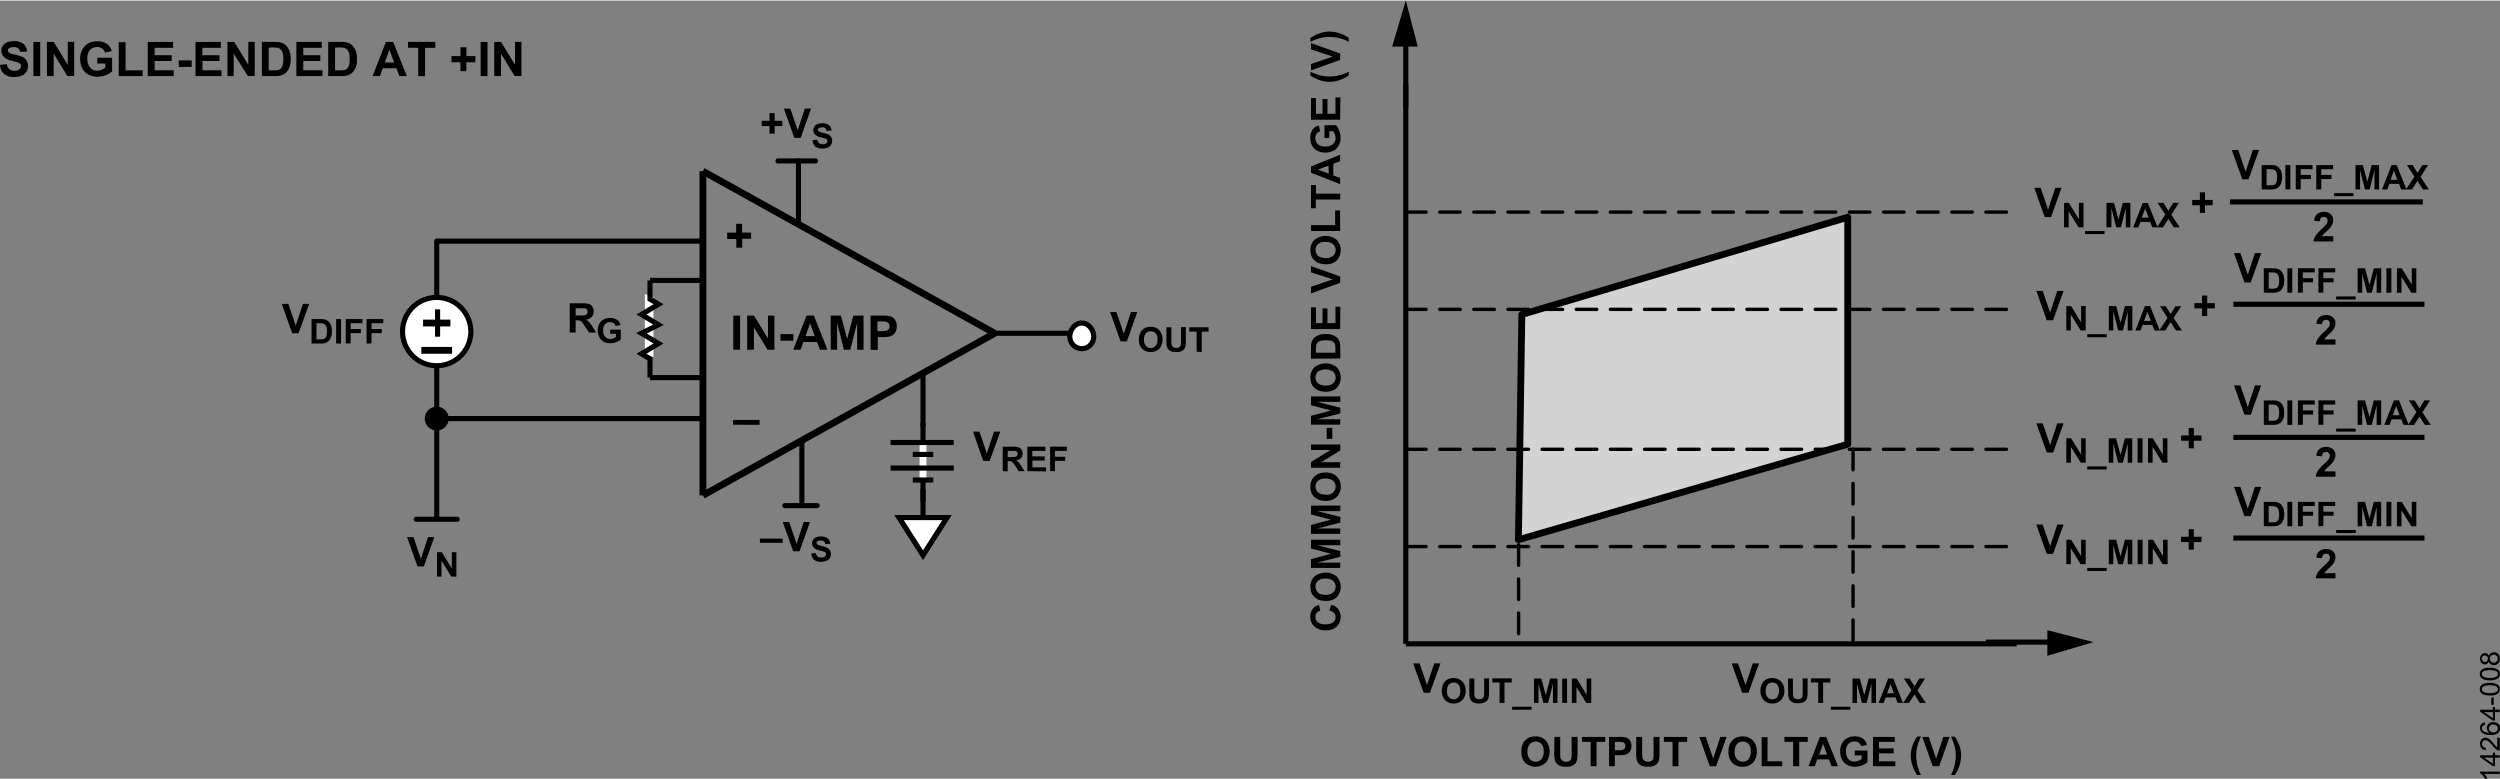 <svg id="f6f31cb8-1eb9-4bf1-bf28-1af71bb3d678" data-name="baca9add-79f8-4b9a-9e2a-f5fd8dea746a" xmlns="http://www.w3.org/2000/svg" width="10.17in" height="3.17in" viewBox="0 0 732.27 227.93"><rect x="0" y="0" width="732.27" height="227.93" fill="#808080" stroke="none"/><title>14264-008</title><polygon points="541.22 129.95 444.76 157.94 445.76 91.96 541.22 63.47 541.22 129.95 541.22 129.95" fill="#d3d3d3" stroke="#000" stroke-linecap="round" stroke-linejoin="round" stroke-width="2"/><path d="M288,135,285,126.42h1.88l2.17,6.36,2.11-6.36H293L289.88,135Z" transform="translate(0 -0.16)"/><path d="M293.7,138v-7.16h3a5.54,5.54,0,0,1,1.67.2,1.68,1.68,0,0,1,.83.68,2,2,0,0,1,.31,1.13,1.89,1.89,0,0,1-.47,1.33,2.27,2.27,0,0,1-1.42.66,4.15,4.15,0,0,1,.78.6,9.45,9.45,0,0,1,.82,1.17l.88,1.39h-1.73l-1-1.56a12.52,12.52,0,0,0-.76-1,1.28,1.28,0,0,0-.43-.3,2.6,2.6,0,0,0-.73-.08h-.29v3Zm1.45-4.13h1.06a5.69,5.69,0,0,0,1.3-.09.82.82,0,0,0,.41-.3.94.94,0,0,0,.15-.54.87.87,0,0,0-.2-.58.88.88,0,0,0-.5-.27,9.37,9.37,0,0,0-1.06,0h-1.12Z" transform="translate(0 -0.16)"/><path d="M300.92,138v-7.16h5.29v1.25h-3.84v1.59H306v1.21h-3.59v2h4v1.2Z" transform="translate(0 -0.16)"/><path d="M307.59,138v-7.16h4.9v1.25H309v1.7h3V135h-3v3Z" transform="translate(0 -0.16)"/><path d="M225.4,39.14V36.93h-2.3V35.39h2.3V33.14h1.5v2.24h2.26v1.54H226.9v2.22Z" transform="translate(0 -0.16)"/><path d="M232.67,40.4l-3.06-8.59h1.88l2.16,6.33,2.1-6.35h1.84l-3.07,8.59Z" transform="translate(0 -0.16)"/><path d="M238,41.07l1.4-.14a1.77,1.77,0,0,0,.52,1,1.58,1.58,0,0,0,1,.33A1.66,1.66,0,0,0,242,42a.9.9,0,0,0,.35-.69.69.69,0,0,0-.15-.44,1.15,1.15,0,0,0-.52-.31c-.17-.06-.55-.16-1.16-.31a4,4,0,0,1-1.63-.71,1.85,1.85,0,0,1-.34-2.46,2,2,0,0,1,.89-.73,3.77,3.77,0,0,1,1.41-.24,3,3,0,0,1,2,.59,2.1,2.1,0,0,1,.71,1.57l-1.44.07a1.26,1.26,0,0,0-.4-.8,1.48,1.48,0,0,0-.92-.24,1.69,1.69,0,0,0-1,.26.52.52,0,0,0-.23.44.58.58,0,0,0,.21.44,3.93,3.93,0,0,0,1.33.48,7.12,7.12,0,0,1,1.56.51,2,2,0,0,1,.79.73,2.18,2.18,0,0,1,.29,1.14,2,2,0,0,1-.35,1.15,2,2,0,0,1-1,.8,4,4,0,0,1-1.56.26,3.12,3.12,0,0,1-2.08-.62A2.72,2.72,0,0,1,238,41.07Z" transform="translate(0 -0.16)"/><path d="M222.58,159v-1.23h6.67V159Z" transform="translate(0 -0.16)"/><path d="M232.33,161.48l-3.06-8.59h1.88l2.17,6.36,2.1-6.36h1.84l-3.08,8.59Z" transform="translate(0 -0.16)"/><path d="M237.63,162.15,239,162a1.67,1.67,0,0,0,.51,1,2,2,0,0,0,2.1,0,.9.9,0,0,0,.36-.69.61.61,0,0,0-.15-.43,1.07,1.07,0,0,0-.52-.31c-.17-.06-.56-.17-1.16-.32a3.77,3.77,0,0,1-1.63-.7,1.85,1.85,0,0,1-.35-2.44,2,2,0,0,1,.89-.72,3.59,3.59,0,0,1,1.41-.25,3,3,0,0,1,2,.59,2.1,2.1,0,0,1,.72,1.58l-1.45.06a1.17,1.17,0,0,0-.4-.79,1.34,1.34,0,0,0-.91-.25,1.69,1.69,0,0,0-1,.26.53.53,0,0,0-.23.45.53.53,0,0,0,.22.43,3.55,3.55,0,0,0,1.33.48,7.15,7.15,0,0,1,1.56.52,2,2,0,0,1,.79.72,2.08,2.08,0,0,1,.28,1.14,2.18,2.18,0,0,1-.34,1.16,2.05,2.05,0,0,1-1,.79,3.9,3.9,0,0,1-1.55.27,3.09,3.09,0,0,1-2.09-.63A2.84,2.84,0,0,1,237.63,162.15Z" transform="translate(0 -0.16)"/><path d="M328.23,100l-3.07-8.59H327l2.18,6.36,2.09-6.36h1.84L330.07,100Z" transform="translate(0 -0.16)"/><path d="M333.6,99.48a4.56,4.56,0,0,1,.32-1.83,3.58,3.58,0,0,1,.67-1,2.74,2.74,0,0,1,.93-.65,3.89,3.89,0,0,1,1.54-.28,3.32,3.32,0,0,1,2.53,1,4.37,4.37,0,0,1,0,5.43,3.77,3.77,0,0,1-5.06,0A3.72,3.72,0,0,1,333.6,99.48Zm1.49,0a2.7,2.7,0,0,0,.56,1.85,1.92,1.92,0,0,0,2.71.12l.13-.12a2.75,2.75,0,0,0,.56-1.87,2.66,2.66,0,0,0-.54-1.83,2,2,0,0,0-2.83-.06l-.05.06a2.69,2.69,0,0,0-.54,1.8Z" transform="translate(0 -0.16)"/><path d="M341.66,95.86h1.44v3.88a8,8,0,0,0,.06,1.19,1.17,1.17,0,0,0,.44.71,1.52,1.52,0,0,0,.95.26,1.4,1.4,0,0,0,.93-.25,1,1,0,0,0,.38-.61,8.38,8.38,0,0,0,.06-1.22v-4h1.43v3.8a9.33,9.33,0,0,1-.12,1.82,2.05,2.05,0,0,1-.43.89,2.15,2.15,0,0,1-.85.58,3.37,3.37,0,0,1-1.37.22,3.78,3.78,0,0,1-1.56-.24,2.19,2.19,0,0,1-.84-.61,2,2,0,0,1-.4-.79,8.5,8.5,0,0,1-.14-1.81Z" transform="translate(0 -0.16)"/><path d="M350.5,103V97.12h-2.15V95.86H354v1.26H352v6Z" transform="translate(0 -0.16)"/><line x1="291.35" y1="97.46" x2="314.84" y2="97.46" fill="none" stroke="#000" stroke-miterlimit="10" stroke-width="1.5"/><line x1="205.89" y1="49.98" x2="205.89" y2="144.94" fill="none" stroke="#000" stroke-miterlimit="10" stroke-width="2"/><line x1="205.89" y1="49.98" x2="291.35" y2="97.46" fill="none" stroke="#000" stroke-miterlimit="10" stroke-width="2"/><line x1="205.89" y1="144.94" x2="291.35" y2="97.46" fill="none" stroke="#000" stroke-miterlimit="10" stroke-width="2"/><path d="M214.78,102.45v-10h2v10Z" transform="translate(0 -0.16)"/><path d="M218.85,102.45v-10h2l4.1,6.69V92.44h1.88v10h-2l-4-6.53v6.53Z" transform="translate(0 -0.16)"/><path d="M228.61,99.79V97.87h3.78v1.92Z" transform="translate(0 -0.16)"/><path d="M242.39,102.45h-2.21l-.87-2.27h-4l-.82,2.27h-2.15l3.9-10h2.15Zm-3.73-4-1.38-3.71-1.35,3.71Z" transform="translate(0 -0.16)"/><path d="M243.32,102.45v-10h3l1.82,6.83,1.8-6.83h3v10h-1.88V94.57l-2,7.88h-1.87l-2-7.88v7.88Z" transform="translate(0 -0.16)"/><path d="M255,102.45v-10h3.24a12.11,12.11,0,0,1,2.41.15,2.62,2.62,0,0,1,1.44,1,3,3,0,0,1,.58,2,3.15,3.15,0,0,1-.3,1.51,2.65,2.65,0,0,1-.85,1,3,3,0,0,1-1,.48,13.27,13.27,0,0,1-2.09.14h-1.32v3.77Zm2-8.32V97h1.1a5.73,5.73,0,0,0,1.6-.16,1.42,1.42,0,0,0,.64-.49,1.36,1.36,0,0,0,.22-.78,1.19,1.19,0,0,0-.32-.9,1.34,1.34,0,0,0-.81-.45,10.13,10.13,0,0,0-1.46-.07Z" transform="translate(0 -0.16)"/><line x1="205.89" y1="70.47" x2="127.92" y2="70.47" fill="none" stroke="#000" stroke-miterlimit="10" stroke-width="1.5"/><line x1="205.89" y1="122.45" x2="127.92" y2="122.45" fill="none" stroke="#000" stroke-miterlimit="10" stroke-width="1.5"/><path d="M215.67,72.56V70H213V68.13h2.63V65.55h1.73v2.58H220v1.79H217.4v2.61Z" transform="translate(0 -0.16)"/><path d="M214.7,124.41V123h7.79v1.43Z" transform="translate(0 -0.16)"/><polygon points="191.39 86.96 191.39 104.46 188.89 103.46 188.89 85.97 191.39 86.96 191.39 86.96" fill="#fff"/><polyline points="190.39 110.45 190.39 104.96 187.89 103.46 192.89 100.46 187.89 97.46 192.89 94.96 187.89 91.96 192.89 88.96 190.39 87.46 190.39 81.97" fill="none" stroke="#000" stroke-miterlimit="13.99" stroke-width="1.5"/><line x1="190.39" y1="81.97" x2="205.89" y2="81.97" fill="none" stroke="#000" stroke-miterlimit="10" stroke-width="1.5"/><line x1="190.39" y1="110.45" x2="205.89" y2="110.45" fill="none" stroke="#000" stroke-miterlimit="10" stroke-width="1.5"/><path d="M166.88,97.41V88.82h3.65a6.44,6.44,0,0,1,2,.23,2,2,0,0,1,1,.83,2.45,2.45,0,0,1,.37,1.35,2.28,2.28,0,0,1-.57,1.6,2.68,2.68,0,0,1-1.7.79,3.8,3.8,0,0,1,.93.72,8.68,8.68,0,0,1,1,1.4l1.05,1.67h-2.07l-1.26-1.87a12.6,12.6,0,0,0-.91-1.26,1.43,1.43,0,0,0-.52-.36,3.25,3.25,0,0,0-.88-.09h-.35v3.58Zm1.73-5h1.28a6.28,6.28,0,0,0,1.56-.11,1,1,0,0,0,.49-.36,1.07,1.07,0,0,0,.18-.65,1,1,0,0,0-.89-1h-2.62Z" transform="translate(0 -0.16)"/><path d="M178.72,97.78V96.57h3.12v2.86a4.28,4.28,0,0,1-1.32.77,5.21,5.21,0,0,1-1.74.33,4,4,0,0,1-2-.47,3.08,3.08,0,0,1-1.26-1.34,4.36,4.36,0,0,1-.42-1.91,4.07,4.07,0,0,1,.47-2,3.09,3.09,0,0,1,1.37-1.33,3.62,3.62,0,0,1,1.72-.36,3.43,3.43,0,0,1,2.08.56,2.55,2.55,0,0,1,1,1.55l-1.43.27a1.5,1.5,0,0,0-.57-.84,1.73,1.73,0,0,0-1-.3,2,2,0,0,0-1.51.6,2.49,2.49,0,0,0-.56,1.78,2.81,2.81,0,0,0,.57,1.91,1.88,1.88,0,0,0,1.48.64,2.59,2.59,0,0,0,.91-.18,3.36,3.36,0,0,0,.79-.43v-.91Z" transform="translate(0 -0.16)"/><line x1="233.87" y1="65.47" x2="233.87" y2="46.98" fill="none" stroke="#010101" stroke-linecap="round" stroke-linejoin="round" stroke-width="1.5"/><line x1="227.88" y1="46.98" x2="238.87" y2="46.98" fill="none" stroke="#010101" stroke-linecap="round" stroke-linejoin="round" stroke-width="1.5"/><line x1="234.87" y1="129.45" x2="234.87" y2="147.94" fill="none" stroke="#010101" stroke-linecap="round" stroke-linejoin="round" stroke-width="1.5"/><line x1="229.88" y1="147.94" x2="239.37" y2="147.94" fill="none" stroke="#010101" stroke-linecap="round" stroke-linejoin="round" stroke-width="1.5"/><line x1="270.36" y1="128.95" x2="270.36" y2="140.44" fill="none" stroke="#fff" stroke-width="2"/><line x1="267.36" y1="140.44" x2="273.36" y2="140.44" fill="none" stroke="#000" stroke-miterlimit="13.99" stroke-width="1.5"/><line x1="279.36" y1="136.94" x2="260.86" y2="136.94" fill="none" stroke="#000" stroke-miterlimit="13.99" stroke-width="1.5"/><line x1="267.36" y1="132.95" x2="273.36" y2="132.95" fill="none" stroke="#000" stroke-miterlimit="13.99" stroke-width="1.5"/><line x1="279.36" y1="129.45" x2="260.86" y2="129.45" fill="none" stroke="#000" stroke-miterlimit="13.99" stroke-width="1.5"/><line x1="270.36" y1="141.44" x2="270.36" y2="145.94" fill="none" stroke="#000" stroke-linecap="square" stroke-linejoin="bevel" stroke-width="1.5"/><line x1="270.36" y1="124.45" x2="270.36" y2="128.95" fill="none" stroke="#000" stroke-linecap="square" stroke-linejoin="bevel" stroke-width="1.5"/><line x1="270.36" y1="124.95" x2="270.36" y2="109.46" fill="none" stroke="#000" stroke-miterlimit="10" stroke-width="1.5"/><path d="M270.38,151.09Z" transform="translate(0 -0.16)" fill="#fff"/><line x1="270.36" y1="150.94" x2="270.36" y2="143.94" fill="none" stroke="#000" stroke-linecap="square" stroke-linejoin="bevel" stroke-width="1.5"/><polygon points="263.36 151.44 277.36 151.44 270.36 162.43 263.36 151.44 263.36 151.44 263.36 151.44" fill="#fff" stroke="#000" stroke-width="1.5" fill-rule="evenodd"/><polygon points="263.36 151.44 277.36 151.44 270.36 162.43 263.36 151.44 263.36 151.44 263.36 151.44" fill="#fff" stroke="#000" stroke-miterlimit="13.99" stroke-width="1.5"/><line x1="127.92" y1="70.47" x2="127.92" y2="151.44" fill="none" stroke="#010101" stroke-linecap="round" stroke-linejoin="round" stroke-width="1.5"/><line x1="121.92" y1="151.94" x2="133.92" y2="151.94" fill="none" stroke="#010101" stroke-linecap="round" stroke-linejoin="round" stroke-width="1.5"/><path d="M122.29,165.9l-3.07-8.59h1.88l2.18,6.36,2.1-6.36h1.84l-3.08,8.59Z" transform="translate(0 -0.16)"/><path d="M128,168.9v-7.16h1.41l2.93,4.78v-4.78h1.34v7.16H132.2l-2.88-4.67v4.67Z" transform="translate(0 -0.16)"/><path d="M320.36,98.62h0a3.5,3.5,0,0,1-7,0c0-2,1.5-4,3.5-4S320.36,96.62,320.36,98.62Z" transform="translate(0 -0.16)" fill="#fff" stroke="#000" stroke-miterlimit="13.99" stroke-width="1.5"/><path d="M137.91,97.12a10,10,0,1,1-10-10A10,10,0,0,1,137.91,97.12Z" transform="translate(0 -0.16)" fill="#fff" stroke="#000" stroke-width="1.5"/><polygon points="127.42 93.46 123.92 93.46 123.92 95.46 127.42 95.46 127.42 98.46 128.92 98.46 128.92 95.46 131.92 95.46 131.92 93.46 128.92 93.46 128.92 90.46 127.42 90.46 127.42 93.46 127.42 93.46 127.42 93.46" fill-rule="evenodd"/><polygon points="132.42 101.46 123.42 101.46 123.42 103.46 132.42 103.46 132.42 101.46 132.42 101.46 132.42 101.46" fill-rule="evenodd"/><path d="M130.92,122.61h0a3,3,0,1,0-6,0,3,3,0,0,0,6,0Z" transform="translate(0 -0.16)" stroke="#000" stroke-miterlimit="13.99" stroke-width="1"/><path d="M0,19l2-.2a2.36,2.36,0,0,0,.73,1.46,2.19,2.19,0,0,0,1.46.47,2.29,2.29,0,0,0,1.48-.42,1.26,1.26,0,0,0,.49-1,.93.93,0,0,0-.21-.6,1.51,1.51,0,0,0-.73-.43c-.23-.09-.77-.23-1.62-.44a5.57,5.57,0,0,1-2.28-1,2.65,2.65,0,0,1-.92-2,2.58,2.58,0,0,1,.43-1.43,2.73,2.73,0,0,1,1.25-1,5.09,5.09,0,0,1,2-.35,4.27,4.27,0,0,1,2.84.83,3,3,0,0,1,1,2.21l-2,.09a1.71,1.71,0,0,0-.64-1.07A2,2,0,0,0,4,13.81a2.37,2.37,0,0,0-1.38.34.75.75,0,0,0-.32.62.77.77,0,0,0,.3.61,5.11,5.11,0,0,0,1.9.65,9.53,9.53,0,0,1,2.19.72,2.79,2.79,0,0,1,1.1,1,3,3,0,0,1,.4,1.6A3.05,3.05,0,0,1,7.71,21a3,3,0,0,1-1.4,1.19,5.81,5.81,0,0,1-2.18.36,4.37,4.37,0,0,1-2.92-.87A3.83,3.83,0,0,1,0,19Z" transform="translate(0 -0.16)"/><path d="M9.78,22.29v-10h2v10Z" transform="translate(0 -0.16)"/><path d="M13.75,22.29v-10h2L19.85,19V12.27h1.88v10h-2l-4-6.54v6.54Z" transform="translate(0 -0.16)"/><path d="M28.48,18.6V16.91h4.36v4A5.51,5.51,0,0,1,31,22a7.06,7.06,0,0,1-2.45.47,5.55,5.55,0,0,1-2.74-.66,4.16,4.16,0,0,1-1.75-1.89,6,6,0,0,1-.58-2.67,5.83,5.83,0,0,1,.65-2.78,4.56,4.56,0,0,1,1.92-1.87,5.36,5.36,0,0,1,2.4-.5,4.8,4.8,0,0,1,2.92.79A3.58,3.58,0,0,1,32.72,15l-2,.38a2.18,2.18,0,0,0-.8-1.17,2.46,2.46,0,0,0-1.44-.43,2.71,2.71,0,0,0-2.1.84,3.54,3.54,0,0,0-.79,2.5,3.93,3.93,0,0,0,.8,2.68,2.63,2.63,0,0,0,2.07.89,3.51,3.51,0,0,0,1.28-.25,4.74,4.74,0,0,0,1.1-.61V18.6Z" transform="translate(0 -0.16)"/><path d="M34.78,22.29V12.35h2V20.6h5v1.69Z" transform="translate(0 -0.16)"/><path d="M43.27,22.29v-10H50.7V14H45.29v2.17h5v1.69h-5v2.73h5.6v1.69Z" transform="translate(0 -0.16)"/><path d="M52.37,19.61V17.69h3.78v1.92Z" transform="translate(0 -0.16)"/><path d="M57.27,22.29v-10h7.42V14h-5.4v2.17h5v1.69h-5v2.73h5.59v1.69Z" transform="translate(0 -0.16)"/><path d="M66.62,22.29v-10h2L72.73,19V12.27h1.88v10h-2l-4.15-6.52v6.54Z" transform="translate(0 -0.16)"/><path d="M76.7,12.27h3.7a7.17,7.17,0,0,1,1.9.19,3.41,3.41,0,0,1,1.52.92,4.68,4.68,0,0,1,1,1.62,7.63,7.63,0,0,1,.33,2.37,6.7,6.7,0,0,1-.31,2.13,4.6,4.6,0,0,1-1.07,1.77,3.46,3.46,0,0,1-1.42.8,6.06,6.06,0,0,1-1.79.22H76.7Zm2,1.69V20.6h1.51a5.68,5.68,0,0,0,1.23-.1,1.89,1.89,0,0,0,.81-.41,2.11,2.11,0,0,0,.53-1A6.71,6.71,0,0,0,83,17.25a6,6,0,0,0-.21-1.78,2.28,2.28,0,0,0-.57-1,2,2,0,0,0-.94-.47,8.42,8.42,0,0,0-1.66-.1Z" transform="translate(0 -0.16)"/><path d="M86.81,22.29v-10h7.43V14H88.83v2.17h5v1.69h-5v2.73h5.62v1.69Z" transform="translate(0 -0.16)"/><path d="M96.14,12.27h3.7a7.13,7.13,0,0,1,1.9.19,3.33,3.33,0,0,1,1.51.92,4.32,4.32,0,0,1,1,1.62,7.34,7.34,0,0,1,.33,2.37,6.43,6.43,0,0,1-.31,2.13,4.48,4.48,0,0,1-1.07,1.77,3.58,3.58,0,0,1-1.42.8,6,6,0,0,1-1.79.22H96.14Zm2,1.69V20.6h1.51a5.68,5.68,0,0,0,1.23-.1,1.89,1.89,0,0,0,.81-.41,2.11,2.11,0,0,0,.53-1,6.35,6.35,0,0,0,.21-1.84,6,6,0,0,0-.21-1.78,2.28,2.28,0,0,0-.57-1,2,2,0,0,0-.94-.47,8.42,8.42,0,0,0-1.66-.1Z" transform="translate(0 -0.16)"/><path d="M119.17,22.29H117L116.1,20h-4l-.83,2.28h-2.13l3.89-10h2.14Zm-3.72-4-1.39-3.72-1.35,3.72Z" transform="translate(0 -0.16)"/><path d="M122.5,22.29V14h-3V12.27h8V14h-3v8.33Z" transform="translate(0 -0.16)"/><path d="M134.86,20.84v-2.6h-2.61v-1.8h2.61v-2.6h1.75v2.6h2.64v1.8h-2.64v2.6Z" transform="translate(0 -0.16)"/><path d="M140.79,22.29v-10h2v10Z" transform="translate(0 -0.16)"/><path d="M144.76,22.29v-10h2l4.1,6.69V12.27h1.88v10h-2l-4-6.54v6.54Z" transform="translate(0 -0.16)"/><path d="M445.64,220.2A5.33,5.33,0,0,1,446,218a3.79,3.79,0,0,1,.8-1.18,3.33,3.33,0,0,1,1.11-.78,4.64,4.64,0,0,1,1.85-.34,4,4,0,0,1,3,1.18,5.25,5.25,0,0,1,0,6.53,4.51,4.51,0,0,1-6.06,0A4.4,4.4,0,0,1,445.64,220.2Zm1.78-.06a3.17,3.17,0,0,0,.68,2.21,2.22,2.22,0,0,0,1.71.76,2.17,2.17,0,0,0,1.69-.75,3.3,3.3,0,0,0,.66-2.24,3.19,3.19,0,0,0-.64-2.21,2.4,2.4,0,0,0-3.4,0l0,0A3.19,3.19,0,0,0,447.42,220.14Z" transform="translate(0 -0.16)"/><path d="M455.3,215.85H457v4.65a9.92,9.92,0,0,0,.07,1.44,1.48,1.48,0,0,0,.53.85,1.94,1.94,0,0,0,1.14.32,1.85,1.85,0,0,0,1.12-.31,1.2,1.2,0,0,0,.41-.73,10.27,10.27,0,0,0,.07-1.46v-4.75h1.74v4.51a12.4,12.4,0,0,1-.14,2.19,2.64,2.64,0,0,1-.52,1.08,2.68,2.68,0,0,1-1,.69,4.42,4.42,0,0,1-1.65.26,4.61,4.61,0,0,1-1.87-.29,2.41,2.41,0,0,1-1.49-1.72,11.38,11.38,0,0,1-.17-2.18Z" transform="translate(0 -0.16)"/><path d="M465.91,224.43V217.3h-2.55v-1.45h6.83v1.45h-2.55v7.13Z" transform="translate(0 -0.16)"/><path d="M471.3,224.43v-8.58h2.78a9.38,9.38,0,0,1,2.05.13,2.24,2.24,0,0,1,1.24.84,2.62,2.62,0,0,1,.5,1.67,2.69,2.69,0,0,1-.29,1.33,2.13,2.13,0,0,1-.73.85,2.55,2.55,0,0,1-.9.41,10.7,10.7,0,0,1-1.79.12H473v3.23ZM473,217.3v2.44h1a4.87,4.87,0,0,0,1.37-.13,1.23,1.23,0,0,0,.54-.42,1.14,1.14,0,0,0,.19-.67,1.05,1.05,0,0,0-.27-.78,1.19,1.19,0,0,0-.69-.38,8.79,8.79,0,0,0-1.25-.06Z" transform="translate(0 -0.16)"/><path d="M479.29,215.85H481v4.65a9.92,9.92,0,0,0,.07,1.44,1.48,1.48,0,0,0,.53.85,1.94,1.94,0,0,0,1.14.32,1.85,1.85,0,0,0,1.12-.31,1.2,1.2,0,0,0,.41-.73,10.27,10.27,0,0,0,.07-1.46v-4.75h1.74v4.51a12.4,12.4,0,0,1-.14,2.19,2.64,2.64,0,0,1-.52,1.08,2.68,2.68,0,0,1-1,.69,4.42,4.42,0,0,1-1.65.26,4.61,4.61,0,0,1-1.87-.29,2.41,2.41,0,0,1-1.49-1.72,11.38,11.38,0,0,1-.17-2.18Z" transform="translate(0 -0.16)"/><path d="M489.9,224.43V217.3h-2.55v-1.45h6.83v1.45h-2.55v7.13Z" transform="translate(0 -0.16)"/><path d="M500.81,224.43l-3.06-8.58h1.88l2.17,6.36,2.1-6.36h1.84l-3.08,8.58Z" transform="translate(0 -0.16)"/><path d="M506.28,220.2a5.31,5.31,0,0,1,.4-2.2,4,4,0,0,1,.8-1.18,3.2,3.2,0,0,1,1.11-.78,4.71,4.71,0,0,1,1.85-.34,4.06,4.06,0,0,1,3,1.18,4.54,4.54,0,0,1,1.14,3.28,4.47,4.47,0,0,1-1.14,3.25,4,4,0,0,1-3,1.17,4,4,0,0,1-3.05-1.16A4.49,4.49,0,0,1,506.28,220.2Zm1.79-.06a3.21,3.21,0,0,0,.67,2.21,2.25,2.25,0,0,0,1.72.76,2.21,2.21,0,0,0,1.7-.75,3.35,3.35,0,0,0,.66-2.24,3.25,3.25,0,0,0-.65-2.21,2.4,2.4,0,0,0-3.39,0l0,0a3.25,3.25,0,0,0-.67,2.23Z" transform="translate(0 -0.16)"/><path d="M516,224.43v-8.51h1.73V223h4.31v1.44Z" transform="translate(0 -0.16)"/><path d="M525.21,224.43V217.3h-2.54v-1.45h6.82v1.45H527v7.13Z" transform="translate(0 -0.16)"/><path d="M538.35,224.43h-1.88l-.75-2h-3.45l-.7,2h-1.84l3.34-8.58h1.84ZM535.16,221,534,217.86l-1.16,3.21Z" transform="translate(0 -0.16)"/><path d="M543.27,221.28v-1.44H547v3.42a4.93,4.93,0,0,1-1.58.92,5.79,5.79,0,0,1-2.09.4A4.5,4.5,0,0,1,541,224a3.51,3.51,0,0,1-1.51-1.61,5.19,5.19,0,0,1-.5-2.28,4.84,4.84,0,0,1,.56-2.39,3.75,3.75,0,0,1,1.65-1.6,4.53,4.53,0,0,1,2-.43,4.12,4.12,0,0,1,2.5.68,3,3,0,0,1,1.16,1.85l-1.72.32a2,2,0,0,0-.69-1,2.08,2.08,0,0,0-1.25-.36,2.36,2.36,0,0,0-1.81.72,3,3,0,0,0-.67,2.14,3.38,3.38,0,0,0,.68,2.29,2.33,2.33,0,0,0,1.83.73,3.22,3.22,0,0,0,1.1-.22,3.94,3.94,0,0,0,.94-.52v-1.09Z" transform="translate(0 -0.16)"/><path d="M548.61,224.43v-8.58H555v1.45h-4.64v1.91h4.32v1.45h-4.32V223h4.8v1.44Z" transform="translate(0 -0.16)"/><path d="M562.66,227h-1.14a11.3,11.3,0,0,1-1.36-2.82,9.25,9.25,0,0,1-.47-2.81,8.77,8.77,0,0,1,.58-3.21,11.43,11.43,0,0,1,1.28-2.42h1.12a18.56,18.56,0,0,0-1.1,3,11.32,11.32,0,0,0-.12,4.6,12.42,12.42,0,0,0,.48,1.91A16.61,16.61,0,0,0,562.66,227Z" transform="translate(0 -0.16)"/><path d="M566.12,224.43l-3.07-8.58h1.88l2.18,6.36,2.1-6.36h1.84L568,224.43Z" transform="translate(0 -0.16)"/><path d="M571.47,227c.32-.7.55-1.23.68-1.6a11.22,11.22,0,0,0,.37-1.29,12.69,12.69,0,0,0,.25-1.37,10.17,10.17,0,0,0,.09-1.34,11.59,11.59,0,0,0-.3-2.63,18.56,18.56,0,0,0-1.1-3h1.12a11.09,11.09,0,0,1,1.36,2.68,8.19,8.19,0,0,1,.49,2.86,9.79,9.79,0,0,1-.39,2.63A10.76,10.76,0,0,1,572.6,227Z" transform="translate(0 -0.16)"/><path d="M389.38,178.83l.53-1.68a3.8,3.8,0,0,1,2.09,1.29,4,4,0,0,1-.48,5.09,4.46,4.46,0,0,1-3.2,1.1,4.75,4.75,0,0,1-3.33-1.1,3.81,3.81,0,0,1-1.19-2.92,3.57,3.57,0,0,1,.94-2.56,3.49,3.49,0,0,1,1.58-.88l.41,1.72a1.79,1.79,0,0,0-1.44,1.81,1.94,1.94,0,0,0,.68,1.55,3.32,3.32,0,0,0,2.22.6,3.53,3.53,0,0,0,2.32-.59,1.89,1.89,0,0,0,.69-1.52,1.74,1.74,0,0,0-.44-1.19A2.53,2.53,0,0,0,389.38,178.83Z" transform="translate(0 -0.16)"/><path d="M388.33,176a5.41,5.41,0,0,1-2.21-.39,4,4,0,0,1-1.17-.79,3.72,3.72,0,0,1-.78-1.11,4.89,4.89,0,0,1-.34-1.85,4,4,0,0,1,1.18-3,5.25,5.25,0,0,1,6.53,0,4.52,4.52,0,0,1,0,6.07A4.38,4.38,0,0,1,388.33,176Zm-.06-1.77a3.25,3.25,0,0,0,2.21-.68,2.32,2.32,0,0,0,.13-3.28l-.13-.13a3.29,3.29,0,0,0-2.24-.67,3.25,3.25,0,0,0-2.21.65,2.4,2.4,0,0,0,0,3.4l0,.05a3.31,3.31,0,0,0,2.21.66Z" transform="translate(0 -0.16)"/><path d="M392.54,166.36H384v-2.59l5.86-1.56L384,160.67v-2.58h8.59v1.62h-6.76l6.76,1.7v1.68l-6.76,1.7h6.76Z" transform="translate(0 -0.16)"/><path d="M392.54,156.37H384v-2.6l5.86-1.56L384,150.68V148.1h8.59v1.61h-6.76l6.76,1.69v1.69l-6.76,1.7h6.76Z" transform="translate(0 -0.16)"/><path d="M388.33,146.71a5.55,5.55,0,0,1-2.21-.4,4.26,4.26,0,0,1-1.17-.8,3.33,3.33,0,0,1-.78-1.11,4.89,4.89,0,0,1-.34-1.85,4.08,4.08,0,0,1,1.18-3,4.58,4.58,0,0,1,3.28-1.13,4.46,4.46,0,0,1,3.25,1.13,4,4,0,0,1,1.18,3,4.05,4.05,0,0,1-1.17,3A4.49,4.49,0,0,1,388.33,146.71Zm-.06-1.79a3.21,3.21,0,0,0,2.21-.67,2.35,2.35,0,0,0,.11-3.31,1.14,1.14,0,0,0-.11-.11,3.28,3.28,0,0,0-2.24-.66,3.25,3.25,0,0,0-2.21.65,2.39,2.39,0,0,0,0,3.39l0,0a3.25,3.25,0,0,0,2.21.66Z" transform="translate(0 -0.16)"/><path d="M392.54,137H384v-1.68l5.74-3.52H384v-1.61h8.59v1.74l-5.6,3.46h5.6Z" transform="translate(0 -0.16)"/><path d="M390.25,128.55H388.6v-3.22h1.65Z" transform="translate(0 -0.16)"/><path d="M392.54,124.39H384V121.8l5.86-1.56L384,118.7v-2.59h8.59v1.61h-6.76l6.76,1.7v1.69l-6.76,1.7h6.76Z" transform="translate(0 -0.16)"/><path d="M388.33,114.73a5.55,5.55,0,0,1-2.21-.4,3.87,3.87,0,0,1-1.17-.8,3.48,3.48,0,0,1-.78-1.11,4.89,4.89,0,0,1-.34-1.85,4.1,4.1,0,0,1,1.18-3,5.27,5.27,0,0,1,6.53,0,4.52,4.52,0,0,1,0,6.07A4.43,4.43,0,0,1,388.33,114.73Zm-.06-1.79a3.2,3.2,0,0,0,2.21-.68,2.32,2.32,0,0,0,.13-3.28l-.13-.13a4.13,4.13,0,0,0-4.45,0,2.41,2.41,0,0,0,0,3.41l0,0a3.25,3.25,0,0,0,2.21.66Z" transform="translate(0 -0.16)"/><path d="M384,105.05v-3.16a6.39,6.39,0,0,1,.16-1.64,2.94,2.94,0,0,1,.8-1.29,3.48,3.48,0,0,1,1.42-.84,5.91,5.91,0,0,1,2-.29,5.42,5.42,0,0,1,1.83.27,3.63,3.63,0,0,1,1.51.92,3,3,0,0,1,.69,1.22,5.58,5.58,0,0,1,.18,1.53V105Zm1.45-1.74h5.69V102a4.67,4.67,0,0,0-.08-1,1.51,1.51,0,0,0-.36-.7,1.71,1.71,0,0,0-.83-.46,5.52,5.52,0,0,0-1.57-.17,5.29,5.29,0,0,0-1.53.17,1.88,1.88,0,0,0-.83.5,1.69,1.69,0,0,0-.4.8,6.64,6.64,0,0,0-.09,1.41Z" transform="translate(0 -0.16)"/><path d="M392.54,96.38H384V90h1.45v4.64h1.93V90.34h1.44v4.31h2.34v-4.8h1.45Z" transform="translate(0 -0.16)"/><path d="M392.54,82.85,384,85.92V84l6.38-2.17L384,79.77V77.93L392.56,81Z" transform="translate(0 -0.16)"/><path d="M388.33,77.4a5.76,5.76,0,0,1-2.21-.39,4.26,4.26,0,0,1-1.17-.8,3.72,3.72,0,0,1-.78-1.11,4.89,4.89,0,0,1-.34-1.85,4,4,0,0,1,1.18-3,5.25,5.25,0,0,1,6.53,0,4.52,4.52,0,0,1,0,6.07A4.43,4.43,0,0,1,388.33,77.4Zm-.06-1.78a3.25,3.25,0,0,0,2.21-.68,2.32,2.32,0,0,0,.13-3.28l-.13-.13a3.29,3.29,0,0,0-2.24-.67,3.25,3.25,0,0,0-2.21.65,2.4,2.4,0,0,0,0,3.4l0,0a3.31,3.31,0,0,0,2.21.66Z" transform="translate(0 -0.16)"/><path d="M392.54,67.67H384V65.94h7.07V61.62h1.45Z" transform="translate(0 -0.16)"/><path d="M392.54,58.45H385.4V61H384V54.18h1.45v2.54h7.14Z" transform="translate(0 -0.16)"/><path d="M392.54,45.32v1.89l-2,.75v3.43l2,.71v1.83L384,50.59V48.76Zm-3.4,3.19L386,49.7l3.19,1.16Z" transform="translate(0 -0.16)"/><path d="M389.38,40.41h-1.45V36.67h3.4a4.68,4.68,0,0,1,.93,1.58,6,6,0,0,1,.4,2.09,4.7,4.7,0,0,1-.57,2.35,3.59,3.59,0,0,1-1.62,1.51,5.41,5.41,0,0,1-2.28.5,5,5,0,0,1-2.36-.56,3.92,3.92,0,0,1-1.6-1.65,4.57,4.57,0,0,1-.43-2.06,4.22,4.22,0,0,1,.67-2.49,3,3,0,0,1,1.86-1.16l.32,1.72a1.88,1.88,0,0,0-1,.68,2.15,2.15,0,0,0-.36,1.25,2.36,2.36,0,0,0,.72,1.81,3,3,0,0,0,2.14.67,3.36,3.36,0,0,0,2.29-.68,2.24,2.24,0,0,0,.76-1.78,2.93,2.93,0,0,0-.21-1.09,3.76,3.76,0,0,0-.52-.94h-1.09Z" transform="translate(0 -0.16)"/><path d="M392.54,35.07H384V28.7h1.45v4.63h1.93V29h1.44v4.31h2.34V28.54h1.45Z" transform="translate(0 -0.16)"/><path d="M395.07,21v1.13a11.87,11.87,0,0,1-2.82,1.37,8.94,8.94,0,0,1-6-.11,12.37,12.37,0,0,1-2.42-1.26V21a18,18,0,0,0,3,1.11,11.54,11.54,0,0,0,4.61.12,14.22,14.22,0,0,0,1.92-.49A18.52,18.52,0,0,0,395.07,21Z" transform="translate(0 -0.16)"/><path d="M392.54,17.55,384,20.62V18.74l6.38-2.17L384,14.46V12.62l8.59,3.08Z" transform="translate(0 -0.16)"/><path d="M395.07,12.21c-.7-.33-1.23-.55-1.6-.69a11.44,11.44,0,0,0-1.29-.37,13.08,13.08,0,0,0-1.38-.25,11.9,11.9,0,0,0-1.34-.08,11.75,11.75,0,0,0-2.64.3,18.91,18.91,0,0,0-3,1.1V11.15a10.77,10.77,0,0,1,2.68-1.37,8.56,8.56,0,0,1,2.83-.54,10.19,10.19,0,0,1,2.63.38,11.86,11.86,0,0,1,3.1,1.45Z" transform="translate(0 -0.16)"/><line x1="411.77" y1="24.49" x2="411.77" y2="188.42" fill="none" stroke="#000" stroke-miterlimit="2" stroke-width="1.5"/><line x1="411.77" y1="188.42" x2="590.7" y2="188.42" fill="none" stroke="#000" stroke-miterlimit="2" stroke-width="1.5"/><line x1="581.7" y1="187.92" x2="602.19" y2="187.92" fill="none" stroke="#000" stroke-width="1.5"/><polygon points="599.69 191.92 613.19 187.92 599.69 184.42 599.69 191.92 599.69 191.92"/><line x1="411.77" y1="31.49" x2="411.77" y2="11" fill="none" stroke="#000" stroke-width="1.5"/><polygon points="415.27 13.49 411.77 0 407.77 13.49 415.27 13.49 415.27 13.49"/><path d="M598.91,63.58,595.84,55h1.89l2.16,6.36L602,55h1.84l-3.07,8.59Z" transform="translate(0 -0.16)"/><path d="M604.57,66.58V59.42H606l2.93,4.78V59.42h1.34v7.16h-1.45l-2.89-4.67v4.67Z" transform="translate(0 -0.16)"/><path d="M610.73,68.56v-.89h5.71v.89Z" transform="translate(0 -0.16)"/><path d="M617,66.58V59.42h2.2l1.3,4.88,1.28-4.88H624v7.16h-1.34V60.94l-1.4,5.64h-1.4l-1.41-5.64v5.64Z" transform="translate(0 -0.16)"/><path d="M632,66.58h-1.57L629.79,65h-2.86l-.59,1.63h-1.53l2.79-7.16h1.52Zm-2.66-2.83-1-2.66-1,2.66Z" transform="translate(0 -0.16)"/><path d="M631.81,66.58l2.42-3.74L632,59.42h1.69l1.43,2.3,1.41-2.3h1.69L636,62.9l2.45,3.68H636.7l-1.56-2.45-1.6,2.48Z" transform="translate(0 -0.16)"/><path d="M644.36,62.34V60.13h-2.25V58.57h2.25V56.34h1.5v2.23h2.25v1.56h-2.25v2.23Z" transform="translate(0 -0.16)"/><path d="M656.78,52.51l-3.07-8.59h1.88l2.17,6.36,2.1-6.36h1.84l-3.07,8.59Z" transform="translate(0 -0.16)"/><path d="M662.45,48.34h2.64a4.83,4.83,0,0,1,1.36.13,2.47,2.47,0,0,1,1.08.66,3.41,3.41,0,0,1,.69,1.16,5.61,5.61,0,0,1,.23,1.69,4.91,4.91,0,0,1-.22,1.52,3.09,3.09,0,0,1-.77,1.26,2.33,2.33,0,0,1-1,.57,4.28,4.28,0,0,1-1.28.16h-2.72Zm1.44,1.21v4.73H665a3.27,3.27,0,0,0,.88-.07,1.35,1.35,0,0,0,.58-.3,1.61,1.61,0,0,0,.38-.69,4.72,4.72,0,0,0,.15-1.3,4.51,4.51,0,0,0-.15-1.27,1.65,1.65,0,0,0-.41-.7,1.41,1.41,0,0,0-.67-.33,5.29,5.29,0,0,0-1.19-.07Z" transform="translate(0 -0.16)"/><path d="M669.41,55.49V48.34h1.45v7.15Z" transform="translate(0 -0.16)"/><path d="M672.45,55.49V48.34h4.91v1.21H673.9v1.69h3v1.21h-3v3Z" transform="translate(0 -0.16)"/><path d="M678.46,55.49V48.34h4.91v1.21h-3.46v1.69h3v1.21h-3v3Z" transform="translate(0 -0.16)"/><path d="M683.64,57.46v-.89h5.7v.89Z" transform="translate(0 -0.16)"/><path d="M689.94,55.49V48.34h2.17l1.3,4.87,1.28-4.87h2.16v7.15h-1.34V49.86l-1.42,5.63H692.7l-1.41-5.63v5.63Z" transform="translate(0 -0.16)"/><path d="M704.9,55.49h-1.57l-.63-1.63h-2.86l-.59,1.63h-1.53l2.78-7.15H702Zm-2.7-2.83-1-2.65-1,2.65Z" transform="translate(0 -0.16)"/><path d="M704.72,55.49l2.48-3.73L705,48.34h1.69l1.43,2.3,1.41-2.3h1.68L709,51.81l2.44,3.68h-1.74L708.09,53l-1.59,2.47Z" transform="translate(0 -0.16)"/><path d="M683.43,69.19v1.53h-5.77a4,4,0,0,1,.55-1.59,10.69,10.69,0,0,1,1.85-2.06,11.41,11.41,0,0,0,1.37-1.41,1.79,1.79,0,0,0,.34-1,1.13,1.13,0,0,0-.3-.84,1.25,1.25,0,0,0-1.64,0,1.64,1.64,0,0,0-.35,1l-1.64-.16a2.68,2.68,0,0,1,.92-2,3.12,3.12,0,0,1,1.93-.6,2.81,2.81,0,0,1,2,.69,2.26,2.26,0,0,1,.73,1.71,3,3,0,0,1-.21,1.1,4.53,4.53,0,0,1-.66,1.1,10.1,10.1,0,0,1-1.08,1.09c-.52.48-.85.8-1,.95a2.61,2.61,0,0,0-.34.46Z" transform="translate(0 -0.16)"/><line x1="653.17" y1="58.98" x2="709.65" y2="58.98" fill="none" stroke="#000" stroke-width="1.5"/><path d="M599.51,93.8l-3.06-8.59h1.87l2.18,6.36,2.1-6.36h1.84l-3.07,8.59Z" transform="translate(0 -0.16)"/><path d="M605.24,96.8V89.65h1.4l2.93,4.78V89.65h1.35V96.8h-1.48l-2.89-4.68v4.66Z" transform="translate(0 -0.16)"/><path d="M611.37,98.78v-.89h5.71v.89Z" transform="translate(0 -0.16)"/><path d="M617.68,96.8V89.65h2.16l1.3,4.88,1.27-4.88h2.17V96.8h-1.35V91.17l-1.41,5.63h-1.38L619,91.17V96.8Z" transform="translate(0 -0.16)"/><path d="M632.63,96.8h-1.57l-.63-1.62h-2.86L627,96.8h-1.53l2.78-7.15h1.53ZM630,94l-1-2.65L628,94Z" transform="translate(0 -0.16)"/><path d="M632.45,96.8l2.45-3.68-2.22-3.42h1.69l1.44,2.3,1.4-2.3h1.68l-2.23,3.42,2.45,3.68h-1.75l-1.58-2.47-1.55,2.47Z" transform="translate(0 -0.16)"/><path d="M645,92.57V90.33h-2.25V88.79H645V86.56h1.5v2.23h2.25v1.54h-2.25v2.24Z" transform="translate(0 -0.16)"/><path d="M657.42,82.73l-3.07-8.6h1.87l2.17,6.34,2.1-6.34h1.84l-3.07,8.58Z" transform="translate(0 -0.16)"/><path d="M663.07,78.58h2.65a5.71,5.71,0,0,1,1.36.14,2.47,2.47,0,0,1,1.08.66,3.32,3.32,0,0,1,.68,1.16,5.4,5.4,0,0,1,.24,1.69,5.18,5.18,0,0,1-.22,1.52,3.31,3.31,0,0,1-.77,1.27,2.63,2.63,0,0,1-1,.57,4.62,4.62,0,0,1-1.28.15h-2.72Zm1.45,1.21v4.74h1.08a4.25,4.25,0,0,0,.87-.06,1.38,1.38,0,0,0,.59-.3,1.5,1.5,0,0,0,.37-.69,4.79,4.79,0,0,0,.15-1.31,4.62,4.62,0,0,0-.15-1.28,1.67,1.67,0,0,0-.41-.69,1.39,1.39,0,0,0-.66-.34,7.92,7.92,0,0,0-1.19-.07Z" transform="translate(0 -0.16)"/><path d="M670,85.74V78.58h1.43v7.16Z" transform="translate(0 -0.16)"/><path d="M673.08,85.74V78.58H678v1.21h-3.47v1.7h3V82.7h-3v3Z" transform="translate(0 -0.16)"/><path d="M679.09,85.74V78.58H684v1.21h-3.47v1.7h3V82.7h-3v3Z" transform="translate(0 -0.16)"/><path d="M684.27,87.72v-.89H690v.89Z" transform="translate(0 -0.16)"/><path d="M690.57,85.74V78.58h2.16l1.3,4.89,1.28-4.89h2.16v7.16h-1.34V80.12l-1.41,5.63h-1.39l-1.42-5.63v5.63Z" transform="translate(0 -0.16)"/><path d="M699,85.74V78.58h1.45v7.16Z" transform="translate(0 -0.16)"/><path d="M702.08,85.74V78.58h1.41l2.93,4.78V78.58h1.34v7.16h-1.45l-2.89-4.62v4.67Z" transform="translate(0 -0.16)"/><path d="M684.07,99.41v1.53H678.3a4.1,4.1,0,0,1,.56-1.64,10.69,10.69,0,0,1,1.85-2.06,12.16,12.16,0,0,0,1.37-1.41,1.82,1.82,0,0,0,.34-1,1.16,1.16,0,0,0-.3-.85,1.09,1.09,0,0,0-.82-.3,1.14,1.14,0,0,0-.82.31,1.64,1.64,0,0,0-.35,1l-1.64-.17a2.7,2.7,0,0,1,.92-1.95,3.11,3.11,0,0,1,1.93-.59,2.81,2.81,0,0,1,2,.68,2.26,2.26,0,0,1,.73,1.71,3,3,0,0,1-.21,1.1,4.94,4.94,0,0,1-.66,1.1,10.19,10.19,0,0,1-1.08,1.1,8.9,8.9,0,0,0-1,1,2.22,2.22,0,0,0-.34.45Z" transform="translate(0 -0.16)"/><line x1="654.17" y1="88.96" x2="710.15" y2="88.96" fill="none" stroke="#000" stroke-width="1.5"/><path d="M599.51,132.53,596.45,124h1.87l2.18,6.35,2.1-6.35h1.84l-3.07,8.58Z" transform="translate(0 -0.16)"/><path d="M605.24,135.53v-7.15h1.41l2.93,4.78v-4.78h1.34v7.15h-1.45l-2.89-4.66v4.66Z" transform="translate(0 -0.16)"/><path d="M611.36,137.51v-.89h5.7v.89Z" transform="translate(0 -0.16)"/><path d="M617.66,135.53v-7.15h2.16l1.3,4.88,1.28-4.88h2.16v7.15h-1.33V129.9l-1.41,5.63h-1.39L619,129.9v5.63Z" transform="translate(0 -0.16)"/><path d="M626.12,135.53v-7.15h1.44v7.15Z" transform="translate(0 -0.16)"/><path d="M629.17,135.53v-7.15h1.41l2.93,4.78v-4.78h1.34v7.15H633.4l-2.88-4.66v4.66Z" transform="translate(0 -0.16)"/><path d="M641.09,131.3v-2.2h-2.25v-1.54h2.25v-2.22h1.5v2.22h2.26v1.54h-2.26v2.24Z" transform="translate(0 -0.16)"/><path d="M657.42,121.47l-3.07-8.59h1.87l2.17,6.35,2.1-6.35h1.84l-3.07,8.59Z" transform="translate(0 -0.16)"/><path d="M663.07,117.29h2.65a5.24,5.24,0,0,1,1.36.14,2.3,2.3,0,0,1,1.08.66,3.23,3.23,0,0,1,.68,1.16,5.32,5.32,0,0,1,.24,1.69,5.22,5.22,0,0,1-.22,1.52,3.39,3.39,0,0,1-.77,1.27,2.77,2.77,0,0,1-1,.57,4.62,4.62,0,0,1-1.28.15h-2.72Zm1.45,1.21v4.74h1.08a6.36,6.36,0,0,0,.87-.06,1.5,1.5,0,0,0,.59-.3,1.55,1.55,0,0,0,.37-.69,4.84,4.84,0,0,0,.15-1.31,4.58,4.58,0,0,0-.15-1.28,1.67,1.67,0,0,0-.41-.69,1.24,1.24,0,0,0-.66-.34,6,6,0,0,0-1.19-.07Z" transform="translate(0 -0.16)"/><path d="M670,124.45v-7.16h1.43v7.16Z" transform="translate(0 -0.16)"/><path d="M673.08,124.45v-7.16H678v1.21h-3.47v1.7h3v1.21h-3v3Z" transform="translate(0 -0.16)"/><path d="M679.09,124.45v-7.16H684v1.21h-3.47v1.7h3v1.21h-3v3Z" transform="translate(0 -0.16)"/><path d="M684.27,126.42v-.88H690v.88Z" transform="translate(0 -0.16)"/><path d="M690.57,124.45v-7.16h2.16l1.3,4.88,1.28-4.88h2.16v7.16h-1.34v-5.64l-1.41,5.64h-1.39l-1.42-5.64v5.64Z" transform="translate(0 -0.16)"/><path d="M705.52,124.45H704l-.62-1.63h-2.87l-.59,1.63h-1.53l2.79-7.16h1.53Zm-2.66-2.83-1-2.66-1,2.66Z" transform="translate(0 -0.16)"/><path d="M705.34,124.45l2.45-3.74-2.22-3.42h1.69l1.44,2.3,1.4-2.3h1.68l-2.23,3.48,2.45,3.68h-1.75L708.67,122l-1.59,2.48Z" transform="translate(0 -0.16)"/><path d="M684.07,138.1v1.53H678.3a4.16,4.16,0,0,1,.56-1.64,11.31,11.31,0,0,1,1.85-2.06,11.41,11.41,0,0,0,1.37-1.41,1.79,1.79,0,0,0,.34-1,1.16,1.16,0,0,0-.3-.85,1.25,1.25,0,0,0-1.64,0,1.66,1.66,0,0,0-.35,1l-1.64-.17a2.71,2.71,0,0,1,.92-2,3.17,3.17,0,0,1,1.93-.59,2.85,2.85,0,0,1,2,.68,2.26,2.26,0,0,1,.73,1.71,3,3,0,0,1-.21,1.1,4.53,4.53,0,0,1-.66,1.1,10.19,10.19,0,0,1-1.08,1.1,8.9,8.9,0,0,0-1,1,3,3,0,0,0-.34.45Z" transform="translate(0 -0.16)"/><line x1="654.17" y1="127.95" x2="710.15" y2="127.95" fill="none" stroke="#000" stroke-width="1.5"/><path d="M599.51,162.24l-3.06-8.59h1.87L600.5,160l2.1-6.36h1.84l-3.07,8.59Z" transform="translate(0 -0.16)"/><path d="M605.24,165.26v-7.17h1.4l2.93,4.78v-4.78h1.35v7.16h-1.48l-2.89-4.67v4.67Z" transform="translate(0 -0.16)"/><path d="M611.37,167.24v-.89h5.71v.89Z" transform="translate(0 -0.16)"/><path d="M617.68,165.26v-7.17h2.16l1.3,4.88,1.27-4.88h2.17v7.16h-1.35v-5.64l-1.41,5.64h-1.38L619,159.61v5.64Z" transform="translate(0 -0.16)"/><path d="M626.13,165.26v-7.17h1.45v7.16Z" transform="translate(0 -0.16)"/><path d="M629.23,165.26v-7.17h1.41l2.92,4.78v-4.78h1.35v7.16h-1.45l-2.89-4.67v4.67Z" transform="translate(0 -0.16)"/><path d="M641.09,161v-2.24h-2.25v-1.54h2.25V155h1.5v2.23h2.26v1.54h-2.26V161Z" transform="translate(0 -0.16)"/><path d="M657.42,151.18l-3.07-8.58h1.87l2.17,6.36,2.1-6.36h1.84l-3.07,8.58Z" transform="translate(0 -0.16)"/><path d="M663.07,147h2.65a4.83,4.83,0,0,1,1.36.13,2.47,2.47,0,0,1,1.08.66,3.38,3.38,0,0,1,.68,1.16,5.32,5.32,0,0,1,.24,1.69,5.22,5.22,0,0,1-.22,1.52,3.2,3.2,0,0,1-.77,1.26,2.39,2.39,0,0,1-1,.57,4,4,0,0,1-1.28.15h-2.72Zm1.45,1.21V153h1.08a3.2,3.2,0,0,0,.87-.07,1.38,1.38,0,0,0,.59-.3,1.5,1.5,0,0,0,.37-.69,4.72,4.72,0,0,0,.15-1.3,4.51,4.51,0,0,0-.15-1.27,1.65,1.65,0,0,0-.41-.7,1.26,1.26,0,0,0-.66-.33,5.29,5.29,0,0,0-1.19-.07Z" transform="translate(0 -0.16)"/><path d="M670,154.16V147h1.43v7.14Z" transform="translate(0 -0.16)"/><path d="M673.08,154.16V147H678v1.21h-3.47v1.69h3v1.17h-3v3Z" transform="translate(0 -0.16)"/><path d="M679.09,154.16V147H684v1.21h-3.47v1.69h3v1.17h-3v3Z" transform="translate(0 -0.16)"/><path d="M684.27,156.14v-.89H690v.89Z" transform="translate(0 -0.16)"/><path d="M690.57,154.16V147h2.16l1.3,4.87,1.28-4.87h2.16v7.14h-1.34v-5.62l-1.41,5.62h-1.39l-1.42-5.62v5.62Z" transform="translate(0 -0.16)"/><path d="M699,154.16V147h1.45v7.14Z" transform="translate(0 -0.16)"/><path d="M702.08,154.16V147h1.41l2.93,4.77V147h1.34v7.14h-1.45l-2.89-4.65v4.65Z" transform="translate(0 -0.16)"/><path d="M684.07,167.87v1.53H678.3a4.15,4.15,0,0,1,.56-1.65,11,11,0,0,1,1.85-2,13,13,0,0,0,1.37-1.41,1.88,1.88,0,0,0,.34-1,1,1,0,0,0-.84-1.14h-.28a1.14,1.14,0,0,0-.82.31,1.64,1.64,0,0,0-.35,1l-1.64-.16a2.66,2.66,0,0,1,.92-1.95,3.12,3.12,0,0,1,1.93-.6,2.81,2.81,0,0,1,2,.69,2.23,2.23,0,0,1,.73,1.7,3,3,0,0,1-.21,1.11,4.94,4.94,0,0,1-.66,1.1,10.1,10.1,0,0,1-1.08,1.09c-.52.48-.85.8-1,.95a2.61,2.61,0,0,0-.34.46Z" transform="translate(0 -0.16)"/><line x1="654.17" y1="157.44" x2="710.15" y2="157.44" fill="none" stroke="#000" stroke-width="1.5"/><path d="M417,202.9l-3.07-8.58h1.88l2.17,6.35,2.11-6.35h1.84l-3.08,8.58Z" transform="translate(0 -0.16)"/><path d="M422.32,202.36a4.43,4.43,0,0,1,.33-1.83,3.19,3.19,0,0,1,.67-1,2.82,2.82,0,0,1,.92-.64,3.74,3.74,0,0,1,1.55-.28,3.34,3.34,0,0,1,2.52,1,3.75,3.75,0,0,1,1,2.73,3.68,3.68,0,0,1-1,2.71,3.25,3.25,0,0,1-2.51,1,3.32,3.32,0,0,1-2.53-1A3.71,3.71,0,0,1,422.32,202.36Zm1.49,0a2.65,2.65,0,0,0,.56,1.84,1.82,1.82,0,0,0,1.43.63,1.75,1.75,0,0,0,1.41-.63,3.4,3.4,0,0,0,0-3.7,2,2,0,0,0-2.82,0l0,0a2.7,2.7,0,0,0-.52,1.82Z" transform="translate(0 -0.16)"/><path d="M430.39,198.75h1.45v3.87a9.63,9.63,0,0,0,.05,1.2,1.18,1.18,0,0,0,.45.7,1.49,1.49,0,0,0,1,.27,1.46,1.46,0,0,0,.93-.26.91.91,0,0,0,.37-.61,7.08,7.08,0,0,0,.07-1.22v-4h1.44v3.75a10.06,10.06,0,0,1-.11,1.82,2,2,0,0,1-.44.9,2.05,2.05,0,0,1-.84.58,3.44,3.44,0,0,1-1.45.31,3.76,3.76,0,0,1-1.55-.24,2.19,2.19,0,0,1-.84-.61,2.11,2.11,0,0,1-.4-.79,9.25,9.25,0,0,1-.15-1.82Z" transform="translate(0 -0.16)"/><path d="M439.24,205.9v-6h-2.13v-1.2h5.69v1.2h-2.12v6Z" transform="translate(0 -0.16)"/><path d="M442.91,207.88V207h5.71v.89Z" transform="translate(0 -0.16)"/><path d="M449.31,205.9v-7.15h2.16l1.29,4.87,1.28-4.87h2.17v7.15h-1.34v-5.63l-1.42,5.63h-1.39l-1.41-5.63v5.63Z" transform="translate(0 -0.16)"/><path d="M457.57,205.9v-7.15H459v7.15Z" transform="translate(0 -0.16)"/><path d="M460.41,205.9v-7.15h1.41l2.93,4.77v-4.77h1.34v7.15h-1.45l-2.89-4.67v4.67Z" transform="translate(0 -0.16)"/><path d="M510.28,202.9l-3.07-8.58h1.88l2.19,6.35,2.11-6.35h1.84l-3.08,8.58Z" transform="translate(0 -0.16)"/><path d="M515.66,202.36a4.43,4.43,0,0,1,.33-1.83,3,3,0,0,1,.67-1,2.82,2.82,0,0,1,.92-.64,3.69,3.69,0,0,1,1.54-.28,3.39,3.39,0,0,1,2.54,1,3.84,3.84,0,0,1,1,2.73,3.76,3.76,0,0,1-1,2.71,3.28,3.28,0,0,1-2.52,1,3.32,3.32,0,0,1-2.53-1A3.71,3.71,0,0,1,515.66,202.36Zm1.49,0a2.65,2.65,0,0,0,.56,1.84,1.82,1.82,0,0,0,1.43.63,1.78,1.78,0,0,0,1.42-.63,3.44,3.44,0,0,0,0-3.7,2,2,0,0,0-2.83,0l0,0a2.65,2.65,0,0,0-.54,1.82Z" transform="translate(0 -0.16)"/><path d="M523.72,198.75h1.44v3.87c0,.4,0,.8.05,1.2a1.21,1.21,0,0,0,.44.7,1.57,1.57,0,0,0,1,.27,1.46,1.46,0,0,0,.93-.26.88.88,0,0,0,.37-.61,6.2,6.2,0,0,0,.07-1.22v-4h1.44v3.75a10.06,10.06,0,0,1-.11,1.82,1.9,1.9,0,0,1-.44.9,2,2,0,0,1-.84.58,3.42,3.42,0,0,1-1.38.22,3.76,3.76,0,0,1-1.55-.24,2.09,2.09,0,0,1-.83-.61,1.85,1.85,0,0,1-.4-.79,8,8,0,0,1-.15-1.82Z" transform="translate(0 -0.16)"/><path d="M532.56,205.9v-6h-2.13v-1.2h5.69v1.2H534v6Z" transform="translate(0 -0.16)"/><path d="M536.27,207.88V207H542v.89Z" transform="translate(0 -0.16)"/><path d="M542.6,205.9v-7.15h2.16l1.3,4.87,1.28-4.87h2.16v7.15h-1.33v-5.63l-1.42,5.63h-1.4l-1.41-5.63v5.63Z" transform="translate(0 -0.16)"/><path d="M557.39,205.9h-1.57l-.63-1.63h-2.86l-.59,1.63h-1.48l2.79-7.15h1.52Zm-2.66-2.83-1-2.66-1,2.66Z" transform="translate(0 -0.16)"/><path d="M557.43,205.9l2.45-3.74-2.22-3.41h1.69l1.43,2.29,1.41-2.29h1.68l-2.23,3.47,2.45,3.68h-1.75l-1.58-2.48-1.6,2.48Z" transform="translate(0 -0.16)"/><path d="M444.31,179.58v6a.5.5,0,0,0,.5.5.51.51,0,0,0,.5-.5v-6a.51.51,0,0,0-.5-.5A.5.5,0,0,0,444.31,179.58Zm0-10v6a.5.5,0,0,0,.5.5.51.51,0,0,0,.5-.5v-6a.5.5,0,0,0-.5-.5A.5.5,0,0,0,444.31,169.59Zm0-10v6a.5.5,0,0,0,.5.5.52.52,0,0,0,.5-.5v-6a.51.51,0,0,0-.5-.5A.5.5,0,0,0,444.31,159.59Z" transform="translate(0 -0.16)"/><path d="M581.7,132.1h6a.51.51,0,0,0,.5-.5.5.5,0,0,0-.5-.5h-6a.51.51,0,0,0-.5.5A.5.5,0,0,0,581.7,132.1Zm-10,0h6a.5.5,0,0,0,.5-.5.5.5,0,0,0-.5-.5h-6a.5.5,0,0,0-.5.5A.5.5,0,0,0,571.71,132.1Zm-10,0h6a.5.5,0,0,0,0-1h-6a.5.5,0,0,0-.5.5A.5.5,0,0,0,561.71,132.1Zm-10,0h6a.5.5,0,0,0,.5-.5.5.5,0,0,0-.5-.5h-6a.51.51,0,0,0-.5.5A.5.5,0,0,0,551.71,132.1Zm-10,0h6a.5.5,0,0,0,0-1h-6a.5.5,0,0,0-.5.5A.5.5,0,0,0,541.72,132.1Zm-10,0h6a.51.51,0,0,0,.5-.5.5.5,0,0,0-.5-.5h-6a.51.51,0,0,0-.5.5A.5.5,0,0,0,531.72,132.1Zm-10,0h6a.5.5,0,0,0,.5-.5.5.5,0,0,0-.5-.5h-6a.5.5,0,0,0-.5.5A.5.5,0,0,0,521.73,132.1Zm-10,0h6a.5.5,0,0,0,0-1h-6a.5.5,0,0,0-.5.5A.5.5,0,0,0,511.73,132.1Zm-10,0h6a.5.5,0,0,0,.5-.5.5.5,0,0,0-.5-.5h-6a.51.51,0,0,0-.5.5A.5.5,0,0,0,501.73,132.1Zm-10,0h6a.5.5,0,0,0,0-1h-6a.5.5,0,0,0-.5.5A.5.5,0,0,0,491.74,132.1Zm-10,0h6a.51.51,0,0,0,.5-.5.5.5,0,0,0-.5-.5h-6a.51.51,0,0,0-.5.5A.5.5,0,0,0,481.74,132.1Zm-10,0h6a.5.5,0,0,0,.5-.5.5.5,0,0,0-.5-.5h-6a.5.5,0,0,0-.5.5A.5.5,0,0,0,471.75,132.1Zm-10,0h6a.5.5,0,0,0,0-1h-6a.5.5,0,0,0-.5.5A.5.5,0,0,0,461.75,132.1Zm-10,0h6a.5.5,0,0,0,.5-.5.5.5,0,0,0-.5-.5h-6a.5.5,0,0,0-.49.5A.49.49,0,0,0,451.75,132.1Zm-10,0h6a.5.5,0,0,0,0-1h-6a.5.5,0,0,0-.5.5A.5.5,0,0,0,441.76,132.1Zm-10,0h6a.5.5,0,0,0,0-1h-6a.51.51,0,0,0-.5.5A.5.5,0,0,0,431.76,132.1Zm-10,0h6a.5.5,0,0,0,.5-.5.5.5,0,0,0-.5-.5h-6a.5.5,0,0,0-.5.5A.5.5,0,0,0,421.77,132.1Zm-10,0h6a.5.5,0,0,0,0-1h-6a.51.51,0,0,0-.5.5A.5.5,0,0,0,411.77,132.1Z" transform="translate(0 -0.16)"/><path d="M581.7,160.59h6a.51.51,0,0,0,.5-.5.5.5,0,0,0-.5-.5h-6a.51.51,0,0,0-.5.5A.5.5,0,0,0,581.7,160.59Zm-10,0h6a.5.5,0,0,0,0-1h-6a.5.5,0,0,0-.5.5A.5.5,0,0,0,571.71,160.59Zm-10,0h6a.51.51,0,0,0,.5-.5.51.51,0,0,0-.5-.5h-6a.5.5,0,0,0-.5.5A.5.5,0,0,0,561.71,160.59Zm-10,0h6a.5.5,0,0,0,0-1h-6a.51.51,0,0,0-.5.5A.5.5,0,0,0,551.71,160.59Zm-10,0h6a.51.51,0,0,0,.5-.5.51.51,0,0,0-.5-.5h-6a.5.5,0,0,0-.5.5A.5.5,0,0,0,541.72,160.59Zm-10,0h6a.51.51,0,0,0,.5-.5.5.5,0,0,0-.5-.5h-6a.51.51,0,0,0-.5.5A.5.5,0,0,0,531.72,160.59Zm-10,0h6a.5.5,0,0,0,0-1h-6a.5.5,0,0,0-.5.5A.5.5,0,0,0,521.73,160.59Zm-10,0h6a.51.51,0,0,0,.5-.5.51.51,0,0,0-.5-.5h-6a.5.5,0,0,0-.5.5A.5.5,0,0,0,511.73,160.59Zm-10,0h6a.5.5,0,0,0,0-1h-6a.51.51,0,0,0-.5.5A.5.5,0,0,0,501.73,160.59Zm-10,0h6a.51.51,0,0,0,.5-.5.51.51,0,0,0-.5-.5h-6a.5.5,0,0,0-.5.5A.5.5,0,0,0,491.74,160.59Zm-10,0h6a.51.51,0,0,0,.5-.5.5.5,0,0,0-.5-.5h-6a.51.51,0,0,0-.5.5A.5.5,0,0,0,481.74,160.59Zm-10,0h6a.5.5,0,0,0,0-1h-6a.5.5,0,0,0-.5.5A.5.5,0,0,0,471.75,160.59Zm-10,0h6a.51.51,0,0,0,.5-.5.51.51,0,0,0-.5-.5h-6a.5.5,0,0,0-.5.5A.5.5,0,0,0,461.75,160.59Zm-10,0h6a.5.5,0,0,0,0-1h-6a.5.5,0,0,0-.49.5A.49.49,0,0,0,451.75,160.59Zm-10,0h6a.51.51,0,0,0,.5-.5.51.51,0,0,0-.5-.5h-6a.5.5,0,0,0-.5.5A.5.5,0,0,0,441.76,160.59Zm-10,0h6a.51.51,0,0,0,.5-.5.5.5,0,0,0-.5-.5h-6a.51.51,0,0,0-.5.5A.5.5,0,0,0,431.76,160.59Zm-10,0h6a.5.5,0,0,0,0-1h-6a.5.5,0,0,0-.5.5A.5.5,0,0,0,421.77,160.59Zm-10,0h6a.51.51,0,0,0,.5-.5.51.51,0,0,0-.5-.5h-6a.51.51,0,0,0-.5.5A.5.5,0,0,0,411.77,160.59Z" transform="translate(0 -0.16)"/><path d="M543.27,137.6v-6a.51.51,0,0,0-.5-.5.5.5,0,0,0-.5.5v6a.5.5,0,0,0,.5.5A.52.52,0,0,0,543.27,137.6Zm0,10v-6a.5.5,0,0,0-.5-.5.5.5,0,0,0-.5.5v6a.5.5,0,0,0,.5.5A.52.52,0,0,0,543.27,147.6Zm0,10v-6a.51.51,0,0,0-.5-.5.5.5,0,0,0-.5.5v6a.5.5,0,0,0,.5.5A.51.51,0,0,0,543.27,157.59Zm0,10v-6a.5.5,0,0,0-.5-.5.5.5,0,0,0-.5.5v6a.5.5,0,0,0,.5.5A.52.52,0,0,0,543.27,167.59Zm0,10v-6a.5.5,0,0,0-.5-.5.5.5,0,0,0-.5.5v6a.5.5,0,0,0,.5.5A.51.51,0,0,0,543.27,177.58Zm0,10v-6a.51.51,0,0,0-.5-.5.5.5,0,0,0-.5.5v6a.5.5,0,0,0,.5.5A.52.52,0,0,0,543.27,187.58Z" transform="translate(0 -0.16)"/><path d="M581.7,62.63h6a.5.5,0,0,0,.5-.5.5.5,0,0,0-.5-.5h-6a.51.51,0,0,0-.5.5A.5.5,0,0,0,581.7,62.63Zm-10,0h6a.5.5,0,0,0,.5-.5.5.5,0,0,0-.5-.5h-6a.5.5,0,0,0-.5.5A.5.5,0,0,0,571.71,62.63Zm-10,0h6a.5.5,0,0,0,.5-.5.51.51,0,0,0-.5-.5h-6a.5.5,0,0,0-.5.5A.5.5,0,0,0,561.71,62.63Zm-10,0h6a.5.5,0,0,0,.5-.5.5.5,0,0,0-.5-.5h-6a.51.51,0,0,0-.5.5A.5.5,0,0,0,551.71,62.63Zm-10,0h6a.5.5,0,0,0,.5-.5.51.51,0,0,0-.5-.5h-6a.5.5,0,0,0-.5.5A.5.5,0,0,0,541.72,62.63Zm-10,0h6a.5.5,0,0,0,.5-.5.5.5,0,0,0-.5-.5h-6a.51.51,0,0,0-.5.5A.5.5,0,0,0,531.72,62.63Zm-10,0h6a.5.5,0,0,0,.5-.5.5.5,0,0,0-.5-.5h-6a.5.5,0,0,0-.5.5A.5.5,0,0,0,521.73,62.63Zm-10,0h6a.5.5,0,0,0,.5-.5.51.51,0,0,0-.5-.5h-6a.5.5,0,0,0-.5.5A.5.5,0,0,0,511.73,62.63Zm-10,0h6a.5.5,0,0,0,.5-.5.5.5,0,0,0-.5-.5h-6a.51.51,0,0,0-.5.5A.5.5,0,0,0,501.73,62.63Zm-10,0h6a.5.5,0,0,0,.5-.5.51.51,0,0,0-.5-.5h-6a.5.5,0,0,0-.5.5A.5.5,0,0,0,491.74,62.63Zm-10,0h6a.5.5,0,0,0,.5-.5.5.5,0,0,0-.5-.5h-6a.51.51,0,0,0-.5.5A.5.5,0,0,0,481.74,62.63Zm-10,0h6a.5.5,0,0,0,.5-.5.5.5,0,0,0-.5-.5h-6a.5.5,0,0,0-.5.5A.5.5,0,0,0,471.75,62.63Zm-10,0h6a.5.5,0,0,0,.5-.5.51.51,0,0,0-.5-.5h-6a.5.5,0,0,0-.5.5A.5.5,0,0,0,461.75,62.63Zm-10,0h6a.5.5,0,0,0,.5-.5.5.5,0,0,0-.5-.5h-6a.5.5,0,0,0-.49.5A.49.49,0,0,0,451.75,62.63Zm-10,0h6a.5.5,0,0,0,.5-.5.51.51,0,0,0-.5-.5h-6a.5.5,0,0,0-.5.5A.5.5,0,0,0,441.76,62.63Zm-10,0h6a.5.5,0,0,0,.5-.5.5.5,0,0,0-.5-.5h-6a.51.51,0,0,0-.5.5A.5.5,0,0,0,431.76,62.63Zm-10,0h6a.5.5,0,0,0,.5-.5.5.5,0,0,0-.5-.5h-6a.5.5,0,0,0-.5.5A.5.5,0,0,0,421.77,62.63Zm-10,0h6a.5.5,0,0,0,.5-.5.51.51,0,0,0-.5-.5h-6a.51.51,0,0,0-.5.5A.5.5,0,0,0,411.77,62.63Z" transform="translate(0 -0.16)"/><path d="M581.7,91.12h6a.5.5,0,0,0,0-1h-6a.5.5,0,0,0,0,1Zm-10,0h6a.5.5,0,0,0,0-1h-6a.5.5,0,0,0,0,1Zm-10,0h6a.5.5,0,0,0,0-1h-6a.5.5,0,0,0,0,1Zm-10,0h6a.5.5,0,0,0,0-1h-6a.5.5,0,0,0,0,1Zm-10,0h6a.5.5,0,0,0,0-1h-6a.5.5,0,0,0,0,1Zm-10,0h6a.5.5,0,0,0,0-1h-6a.5.5,0,0,0,0,1Zm-10,0h6a.5.5,0,0,0,0-1h-6a.5.5,0,0,0,0,1Zm-10,0h6a.5.5,0,0,0,0-1h-6a.5.5,0,0,0,0,1Zm-10,0h6a.5.5,0,0,0,0-1h-6a.5.5,0,0,0,0,1Zm-10,0h6a.5.5,0,0,0,0-1h-6a.5.5,0,0,0,0,1Zm-10,0h6a.5.5,0,0,0,0-1h-6a.5.5,0,0,0,0,1Zm-10,0h6a.5.5,0,0,0,0-1h-6a.5.5,0,0,0,0,1Zm-10,0h6a.5.5,0,0,0,0-1h-6a.5.5,0,0,0,0,1Zm-10,0h6a.5.5,0,0,0,0-1h-6a.5.5,0,0,0,0,1Zm-10,0h6a.5.5,0,0,0,0-1h-6a.5.5,0,0,0,0,1Zm-10,0h6a.5.5,0,0,0,0-1h-6a.5.5,0,0,0,0,1Zm-10,0h6a.5.5,0,0,0,0-1h-6a.5.5,0,0,0,0,1Zm-10,0h6a.5.5,0,0,0,0-1h-6a.5.5,0,0,0,0,1Z" transform="translate(0 -0.16)"/><path d="M85.59,97.62,82.53,89h1.93l2.16,6.36L88.73,89h1.84l-3.12,8.59Z" transform="translate(0 -0.16)"/><path d="M91.25,93.46h2.64a4.77,4.77,0,0,1,1.36.14,2.25,2.25,0,0,1,1.08.66A3.12,3.12,0,0,1,97,95.42a5.41,5.41,0,0,1,.23,1.7A4.63,4.63,0,0,1,97,98.64a3.24,3.24,0,0,1-.76,1.27,2.77,2.77,0,0,1-1,.57,4.62,4.62,0,0,1-1.28.15H91.25Zm1.45,1.21v4.74h1.08a6.36,6.36,0,0,0,.87-.06,1.34,1.34,0,0,0,.58-.3,1.47,1.47,0,0,0,.38-.69,4.84,4.84,0,0,0,.15-1.31,3.94,3.94,0,0,0-.15-1.28,1.67,1.67,0,0,0-.41-.69,1.34,1.34,0,0,0-.67-.34,6.62,6.62,0,0,0-1.18-.07Z" transform="translate(0 -0.16)"/><path d="M98.45,100.62V93.46H99.9v7.16Z" transform="translate(0 -0.16)"/><path d="M101.27,100.62V93.46h4.9v1.21h-3.46v1.7h3v1.21h-3v3Z" transform="translate(0 -0.16)"/><path d="M107.37,100.62V93.46h4.9v1.21h-3.45v1.7h3v1.21h-3v3Z" transform="translate(0 -0.16)"/><path d="M732.19,226v.7H727.7a3.2,3.2,0,0,1,.49.67,5.6,5.6,0,0,1,.36.74h-.68a4.17,4.17,0,0,0-.67-1,2.72,2.72,0,0,0-.76-.63V226Z" transform="translate(0 -0.16)"/><path d="M732.19,221.92h-1.38v2.48h-.64l-3.71-2.6v-.58h3.71v-.77h.64v.77h1.38Zm-2,0h-2.58l2.58,1.8Z" transform="translate(0 -0.16)"/><path d="M731.46,216.07h.73v3.79a1.62,1.62,0,0,1-.49-.08,2.48,2.48,0,0,1-.76-.47,6.87,6.87,0,0,1-.87-.92,8,8,0,0,0-1.21-1.26,1.41,1.41,0,0,0-.85-.33,1,1,0,0,0-.71.3,1.24,1.24,0,0,0,0,1.59,1.17,1.17,0,0,0,.85.31l-.08.73a1.79,1.79,0,0,1-1.23-.56,2,2,0,0,1-.42-1.3,1.89,1.89,0,0,1,.45-1.31,1.5,1.5,0,0,1,1.14-.48,1.71,1.71,0,0,1,.67.14,2.77,2.77,0,0,1,.7.47,11.32,11.32,0,0,1,1,1.08c.35.42.59.7.72.82a1.82,1.82,0,0,0,.38.29Z" transform="translate(0 -0.16)"/><path d="M727.81,211.63l.06.7a1.29,1.29,0,0,0-.61.27,1,1,0,0,0-.3.7,1,1,0,0,0,.19.59,1.75,1.75,0,0,0,.71.52,3.48,3.48,0,0,0,1.32.2,1.62,1.62,0,0,1-.57-.62,1.66,1.66,0,0,1,.33-2,1.84,1.84,0,0,1,1.34-.49,2.29,2.29,0,0,1,1,.23,1.67,1.67,0,0,1,1,1.56,1.82,1.82,0,0,1-.64,1.44,3.28,3.28,0,0,1-2.13.55,3.84,3.84,0,0,1-2.42-.61,1.78,1.78,0,0,1-.65-1.44,1.52,1.52,0,0,1,1.4-1.63h0Zm2.47,2.87a1.69,1.69,0,0,0,.7-.15,1.16,1.16,0,0,0,.5-.43,1.12,1.12,0,0,0,.17-.59,1,1,0,0,0-.35-.76,1.45,1.45,0,0,0-1-.32,1.3,1.3,0,0,0-.94.32,1,1,0,0,0-.34.79,1.13,1.13,0,0,0,.34.81,1.25,1.25,0,0,0,.92.33Z" transform="translate(0 -0.16)"/><path d="M732.19,208.58h-1.38v2.49h-.64l-3.71-2.61v-.58h3.71v-.81h.64v.77h1.38Zm-2,0h-2.58l2.58,1.79Z" transform="translate(0 -0.16)"/><path d="M730.42,206.46h-.71V204.3h.71Z" transform="translate(0 -0.16)"/><path d="M729.31,203.72a5,5,0,0,1-1.63-.21,2,2,0,0,1-1-.62,1.62,1.62,0,0,1-.33-1,1.91,1.91,0,0,1,.18-.81,1.55,1.55,0,0,1,.54-.57,3.2,3.2,0,0,1,.85-.36,6.79,6.79,0,0,1,1.35-.13,5.61,5.61,0,0,1,1.63.21,2.17,2.17,0,0,1,1,.62,1.71,1.71,0,0,1-.26,2.3A3.74,3.74,0,0,1,729.31,203.72Zm0-.73a3.56,3.56,0,0,0,1.88-.33.92.92,0,0,0,.33-1.28,1,1,0,0,0-.33-.34,5.52,5.52,0,0,0-3.76,0,1,1,0,0,0-.46.82.87.87,0,0,0,.41.77A3.59,3.59,0,0,0,729.31,203Z" transform="translate(0 -0.16)"/><path d="M729.31,199.28a5.61,5.61,0,0,1-1.63-.21,2.1,2.1,0,0,1-1-.62,1.64,1.64,0,0,1-.33-1,1.88,1.88,0,0,1,.18-.81,1.41,1.41,0,0,1,.54-.57,2.66,2.66,0,0,1,.85-.36,5.57,5.57,0,0,1,1.35-.13,5,5,0,0,1,1.63.21,2.14,2.14,0,0,1,1,.62,1.54,1.54,0,0,1,.33,1,1.6,1.6,0,0,1-.59,1.3A3.88,3.88,0,0,1,729.31,199.28Zm0-.72a3.67,3.67,0,0,0,1.88-.33,1,1,0,0,0,.46-.82,1,1,0,0,0-.46-.81,5.52,5.52,0,0,0-3.76,0,1,1,0,0,0-.46.82.89.89,0,0,0,.41.77A3.79,3.79,0,0,0,729.31,198.56Z" transform="translate(0 -0.16)"/><path d="M729,193.75a1.49,1.49,0,0,1-.46.65,1.28,1.28,0,0,1-.71.21,1.41,1.41,0,0,1-1-.45,1.94,1.94,0,0,1,0-2.41,1.39,1.39,0,0,1,1.06-.45,1.07,1.07,0,0,1,.69.21,1.38,1.38,0,0,1,.46.63,1.55,1.55,0,0,1,.55-.8,1.52,1.52,0,0,1,.92-.28,1.63,1.63,0,0,1,1.23.52,2.12,2.12,0,0,1,0,2.74,1.69,1.69,0,0,1-1.25.52,1.5,1.5,0,0,1-.94-.29A1.41,1.41,0,0,1,729,193.75Zm-1.19.14a.93.93,0,0,0,.66-.26,1,1,0,0,0,.26-.68.87.87,0,0,0-.26-.67.89.89,0,0,0-1.26,0h0a.94.94,0,0,0-.27.66.93.93,0,0,0,.26.67A.82.82,0,0,0,727.84,193.89Zm2.64.22a1.31,1.31,0,0,0,.59-.14,1.09,1.09,0,0,0,.43-.42,1.31,1.31,0,0,0,.15-.61,1.11,1.11,0,0,0-.32-.83,1.19,1.19,0,0,0-1.66,0,1.16,1.16,0,0,0-.34.85,1.11,1.11,0,0,0,1.08,1.14h.07Z" transform="translate(0 -0.16)"/></svg>